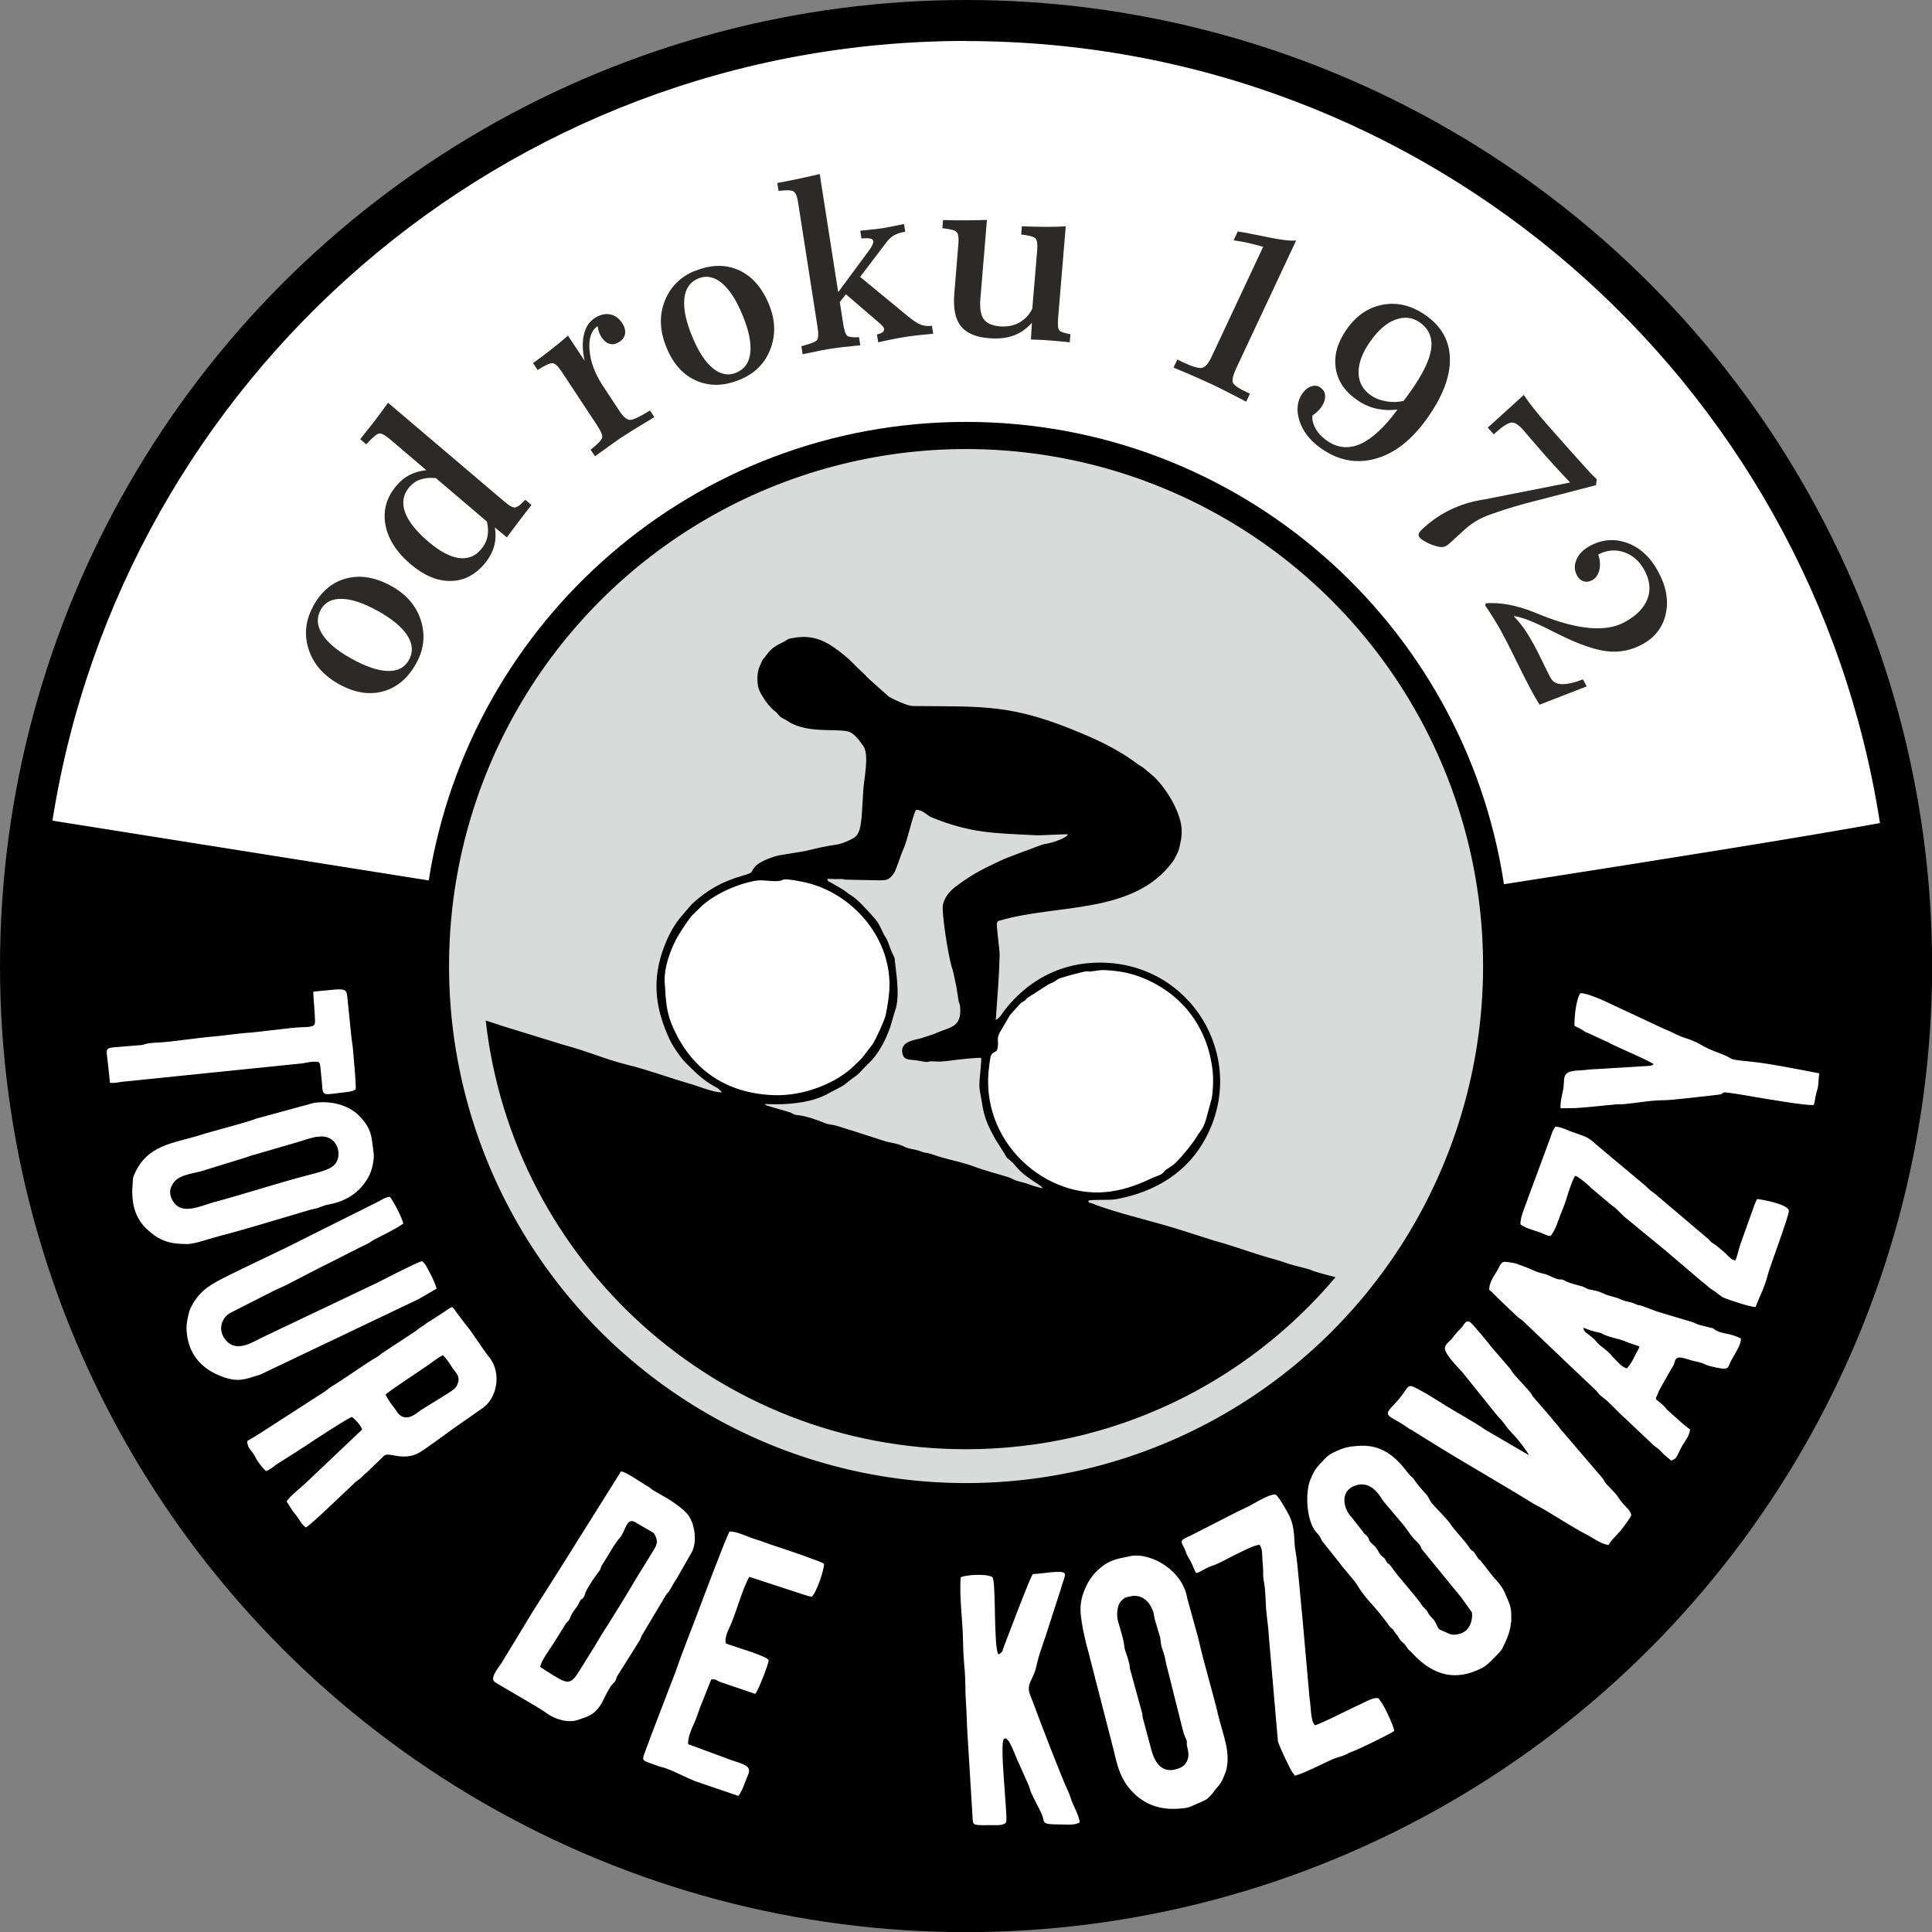 <?xml version="1.0" encoding="UTF-8"?>
<!DOCTYPE svg PUBLIC "-//W3C//DTD SVG 1.1//EN" "http://www.w3.org/Graphics/SVG/1.1/DTD/svg11.dtd">
<!-- Creator: CorelDRAW X6 -->
<svg xmlns="http://www.w3.org/2000/svg" xml:space="preserve" width="144.434mm" height="144.434mm" version="1.1" style="shape-rendering:geometricPrecision; text-rendering:geometricPrecision; image-rendering:optimizeQuality; fill-rule:evenodd; clip-rule:evenodd"
viewBox="0 0 14443 14443"
 xmlns:xlink="http://www.w3.org/1999/xlink">
 <rect x="0" y="0" width="14443" height="14443" fill="#808080" stroke="none"/>
 <defs>
  <style type="text/css">
   <![CDATA[
    .str0 {stroke:#000000;stroke-width:20}
    .fil3 {fill:none}
    .fil0 {fill:#000000}
    .fil1 {fill:#D9DADA}
    .fil2 {fill:#FEFEFE}
    .fil4 {fill:#2B2A29;fill-rule:nonzero}
   ]]>
  </style>
 </defs>
 <g id="Vrstva_x0020_1">
  <circle class="fil0" cx="7222" cy="7222" r="7222"/>
  <circle class="fil1 str0" cx="7222" cy="7222" r="3875"/>
  <path class="fil2" d="M7222 307c3456,0 6319,2535 6832,5846 -607,110 -1687,282 -2811,457 -295,-1956 -1983,-3456 -4021,-3456 -2029,0 -3710,1485 -4017,3428l-2813 -447c521,-3303 3380,-5829 6829,-5829z"/>
  <path class="fil2" d="M11298 12127c0,-109 2,-107 -50,-223 -22,-49 -55,-84 -85,-116l-88 -113c-25,-31 -9,3 -45,-56 -24,-40 -20,-10 -48,-53 -28,-44 -117,-137 -135,-167 -24,-40 -110,-122 -142,-160 -13,-15 -26,-45 -38,-63 -4,-6 -56,-56 -92,-110 -15,-23 -4,-8 -24,-27 -11,-10 -16,-16 -24,-26 -98,-129 -201,-218 -377,-204 -72,5 -104,14 -162,40 -65,30 -68,42 -114,88 -34,34 -55,67 -78,124 -42,103 -28,316 46,396 29,31 23,28 40,61l134 168c26,38 115,134 134,169 45,80 123,151 179,225 16,22 29,35 44,57 36,53 28,24 47,54 29,47 13,9 41,59 14,24 33,31 48,53 36,52 11,15 47,54 135,146 290,214 485,130 11,-5 19,-9 35,-16 42,-19 103,-86 133,-119 26,-28 20,-27 38,-62 19,-36 48,-113 48,-161zm471 -4459c17,9 52,25 69,37 22,15 5,7 37,19l151 70c40,25 273,120 336,161 -7,5 2,3 -17,10 -10,4 -17,3 -28,4l-378 23c-41,0 -87,8 -132,10 -147,5 -103,61 -123,153 -9,43 -20,80 -18,130l79 -1c65,2 250,-21 336,-28 21,-2 40,0 61,-2 101,-9 194,-29 296,-29 61,0 314,-31 404,-41 47,-5 20,-9 46,-17 17,-5 189,27 222,32 67,11 402,70 449,61 10,-28 12,-70 25,-108 13,-39 9,-80 16,-128 -140,-27 -373,-74 -507,-87 -211,-21 -107,-15 -234,-62 -139,-51 -123,-61 -207,-96 -38,-16 -66,-21 -106,-39 -40,-18 -62,-32 -103,-47l-404 -189c-40,-20 -179,-83 -225,-79 -34,50 -45,186 -44,242zm-403 1485c43,33 127,50 166,68 25,11 31,16 60,19 24,-34 36,-55 53,-104 14,-41 28,-74 44,-114 21,-52 58,-194 87,-232 21,4 79,54 101,73 8,7 8,9 19,19l157 132c8,6 15,10 22,16 23,19 55,58 95,88l280 230c17,16 25,20 41,35l235 200c28,20 51,46 82,64 30,17 52,45 87,58 41,16 186,65 229,66 21,-58 72,-158 89,-233 12,-54 162,-450 160,-486 -2,-52 -223,-89 -238,-88 -16,30 -30,73 -42,107l-83 232c-8,27 -27,97 -36,120 -35,-3 -59,-42 -83,-61 -30,-24 -55,-49 -80,-64 -24,-14 -18,-12 -37,-33l-399 -338c-49,-40 -17,-7 -78,-66l-360 -301c-72,-69 -96,-65 -195,-102 -37,-14 -79,-36 -115,-35 -27,40 -20,36 -37,82l-167 451c-13,43 -62,147 -56,196zm63 1725l-329 -192c-71,-52 -239,-142 -329,-201l-109 -67c-181,-98 -91,-69 -253,95 -80,81 -8,71 113,159 22,16 32,17 51,31l202 125c39,23 67,41 102,62l411 244c36,22 70,43 102,62 37,21 63,41 103,61 84,43 264,162 362,212 63,32 110,73 170,81 14,-29 71,-85 89,-106 8,-9 81,-105 81,-117 -4,-32 -42,-64 -59,-83 -37,-42 -37,-54 -60,-79 -23,-25 -43,-44 -67,-71 -17,-20 -13,-20 -27,-41l-291 -340c-26,-27 -40,-52 -63,-76 -15,-15 -18,-23 -31,-38l-129 -149c-17,-18 -16,-27 -31,-44 -22,-26 -45,-51 -65,-73 -16,-18 -55,-59 -65,-74 -13,-19 -12,-22 -29,-40l-131 -152c-14,-20 -146,-181 -161,-186 -25,-8 -32,6 -43,21 -14,21 -15,22 -32,38 -26,25 -40,48 -64,75 -17,19 -59,45 -41,85 20,47 92,122 126,158l250 311c23,30 42,43 64,75 32,47 66,77 96,112 17,21 85,106 88,125zm-297 -1237c30,24 55,54 82,79l126 120c18,17 29,21 46,36l403 384c10,7 0,-1 10,9l139 132c15,21 19,27 40,42 57,42 113,109 172,161l210 199c21,18 30,21 46,36 16,16 25,28 41,41 20,16 29,25 47,39 46,-19 33,-19 77,-102 18,-35 61,-81 63,-132 -22,-10 -126,-106 -163,-139 -17,-15 -17,-20 -30,-33 -78,-76 -72,-29 -38,-118l86 -153c38,-64 16,-21 34,-72 16,-45 83,-8 142,5 91,19 68,25 120,38 146,36 128,18 154,-37 8,-16 21,-36 30,-53 17,-31 45,-73 46,-116 -81,-45 -146,-31 -197,-68 -16,-11 1,-3 -16,-10l-100 -25c-26,-9 -37,-17 -59,-23l-257 -77c-33,-12 -87,-34 -123,-45 -14,-4 -9,0 -24,-5 -9,-3 -18,-8 -30,-13 -22,-8 -47,-10 -69,-18 -21,-7 -41,-18 -60,-23 -127,-35 -54,-18 -127,-44 -23,-8 -41,-10 -65,-15 -31,-6 -32,-15 -59,-24 -36,-11 -88,-20 -129,-42 -33,-18 -26,-5 -56,-13 -16,-4 -41,-15 -58,-23 -36,-16 -24,-12 -66,-22 -38,-9 -79,-32 -119,-46 -68,-24 -55,-26 -133,-37 -52,-8 -48,21 -84,79 -20,32 -50,77 -51,123zm1028 589c18,-14 44,-57 54,-79l19 -38c11,-18 16,-25 23,-48 -30,-10 -74,-23 -103,-36 -47,-21 -91,-23 -158,-50 -30,-12 -18,-14 -49,-19 -40,-7 -76,-22 -109,-34 6,47 42,36 111,119 13,15 29,23 45,37 64,53 33,32 79,78 21,21 55,62 88,69zm-3218 1530c31,-6 71,-39 115,-53 57,-18 115,-54 175,-83 41,-19 147,-77 185,-75 21,33 17,57 20,105 3,43 7,74 6,117 -1,29 10,71 13,104 4,41 5,78 7,119 3,78 18,153 22,233l68 788c3,25 86,201 110,237 11,16 5,0 15,22 48,-7 209,-88 278,-120 34,-15 70,-22 102,-36 25,-11 14,-11 42,-20 55,-19 288,-133 323,-158 -5,-42 -79,-197 -104,-225 -14,-16 -7,-21 -29,-21 -32,0 -86,30 -118,45 -45,22 -75,35 -115,55 -71,34 -149,76 -227,104 -34,-38 -27,-122 -40,-201l-53 -597c-11,-98 -38,-439 -51,-496 -18,-83 3,-181 -55,-287 -16,-30 -75,-136 -96,-144 -26,-10 -134,50 -159,65 -52,31 -108,52 -159,80l-313 160c-111,48 -66,43 -37,129 9,28 21,39 37,71 11,22 26,65 38,81zm-1222 9c-28,44 -178,444 -212,532 -15,38 -9,51 -44,67 -38,-52 -16,-541 -45,-578 -44,-28 -201,-17 -237,1 -12,145 15,324 17,468 1,74 6,157 13,230 7,79 3,158 9,236 6,72 6,155 11,229l38 622c5,79 -12,68 190,68 21,0 52,-5 61,-21 16,-31 -52,-591 -16,-623 35,-31 80,119 113,185l70 157c10,22 13,42 21,61l50 101c7,11 17,33 25,50 35,71 -16,85 143,85 70,0 98,7 144,-14 -2,-50 -50,-132 -62,-169 -9,-26 -10,-34 -22,-60 -56,-120 -217,-540 -269,-682 -15,-40 -36,-75 -23,-120 10,-34 36,-74 46,-112 36,-150 29,-109 73,-243l115 -356c26,-100 64,-132 -14,-132 -73,0 -127,14 -194,16zm728 -135c-104,20 -165,28 -255,117 -28,28 -59,74 -76,113 -55,122 -43,192 -21,316 5,28 28,129 36,152l192 746c22,95 45,193 102,270 92,124 221,186 386,173 79,-6 73,-9 142,-39 59,-25 79,-30 131,-103 18,-25 31,-25 59,-86l20 -50c41,-138 -23,-280 -53,-405 -46,-195 -106,-383 -154,-595l-82 -297c-33,-204 -268,-343 -427,-313zm10 299c-39,7 -49,6 -78,37 -30,32 -32,99 -25,138l39 138c19,78 -1,43 33,138 4,13 10,34 14,49 7,26 1,27 8,48l87 317c7,24 3,24 6,40l58 216c18,79 58,194 170,177 27,-4 62,-16 81,-34 39,-38 38,-86 25,-135 -14,-56 14,-12 -22,-90 -4,-9 -7,-22 -12,-40l-115 -458c-11,-36 -13,-63 -22,-98 -8,-28 -20,-52 -26,-88 -4,-22 -2,-31 -7,-50l-40 -135c-10,-43 -2,-43 -28,-93 -29,-55 -82,-89 -147,-78zm-2937 1491c30,-37 50,-108 71,-155 37,-83 -61,-81 -189,-135l-258 -95c-6,-60 39,-141 56,-184 7,-18 14,-40 22,-61 4,-11 7,-17 9,-26l85 -213c43,-4 27,7 85,25l244 83c26,-31 103,-234 100,-251 -5,-31 -266,-104 -319,-126 -14,-48 22,-106 41,-153 35,-85 72,-211 105,-286 11,-25 18,-42 29,-59l346 113c28,10 102,34 120,36 35,-31 93,-197 92,-247 -24,-18 -286,-107 -346,-126 -64,-20 -117,-43 -179,-61 -42,-13 -138,-60 -182,-53 -29,52 -215,547 -234,598 -52,139 -123,314 -170,453l-189 492c-3,9 -3,9 -6,18l-7 19c-10,24 -19,50 -29,78 -16,44 -15,51 24,66 33,13 41,14 69,25 28,11 47,12 77,24 69,26 153,72 219,96l314 107zm-878 -2425l-325 518c-27,42 -53,87 -80,128l-163 258c-31,47 -53,84 -84,131l-238 392c-14,26 -89,108 -60,143 11,14 331,191 393,238 59,44 159,77 236,50 69,-24 129,-35 183,-138 19,-38 51,-107 77,-132 31,-29 16,-33 39,-68l163 -259c7,-15 9,-23 15,-35l179 -300c10,-15 14,-16 23,-28 18,-27 27,-53 59,-98l114 -200c35,-73 23,-188 -21,-261 -29,-49 -125,-113 -173,-142 -12,-7 -20,-10 -33,-18l-67 -39c-13,-9 -12,-12 -29,-22 -50,-28 -166,-112 -207,-117zm-605 1462l39 26c173,109 184,121 265,-14 33,-55 66,-104 99,-159 33,-55 66,-111 101,-164l99 -159c34,-57 66,-107 99,-165l149 -242c21,-36 30,-58 11,-101 -11,-24 -18,-26 -18,-26l-136 -79c-64,-35 -69,70 -114,120 -38,41 -89,138 -127,195 -19,28 -9,21 -18,41l-55 76c-16,25 -32,51 -47,78 -12,22 -9,26 -18,45 -19,38 -18,2 -42,58 -11,26 -42,50 -63,103 -11,28 -15,24 -29,39l-99 159c-28,43 -85,119 -97,171zm-1695 -5048c-4,27 12,147 12,228 0,49 -69,31 -178,44l-297 34c-96,5 -184,21 -289,30 -109,9 -313,40 -397,44 -122,5 -107,18 -145,20l-205 17c-62,8 -47,23 -37,121l15 144c32,3 63,-4 92,-8l1331 -136c45,-3 53,-14 113,-14 43,0 32,12 44,109 17,145 -15,144 138,124 44,-6 89,-6 119,-26 4,-55 -15,-223 -20,-298 -2,-27 -9,-62 -12,-92l-31 -306c-5,-51 -23,-54 -86,-51l-167 16zm-949 2503c0,183 93,302 241,365 104,44 164,44 262,10 19,-7 34,-9 49,-15l1143 -545c58,-25 122,-68 174,-97 -1,-20 -34,-90 -45,-110 -22,-38 -32,-74 -64,-96 -42,11 -276,132 -333,161l-837 398c-88,40 -210,131 -295,33 -69,-81 -27,-174 34,-206l313 -159c29,-16 60,-27 95,-44 66,-33 120,-62 178,-92 63,-33 118,-60 176,-89l179 -91c30,-17 54,-25 89,-44 21,-11 24,-17 43,-27 64,-33 168,-84 218,-120 -2,-36 -79,-179 -99,-201 -35,1 -71,29 -105,45l-517 258c-209,108 -424,203 -630,308 -108,55 -183,105 -241,226 -11,24 -27,99 -27,131zm454 855c1,61 35,68 62,124 15,32 58,85 78,103 34,-13 52,-30 77,-49l162 -103c27,-19 53,-33 80,-52 15,-12 311,-204 324,-201 25,17 68,65 76,94l-422 400c-28,28 -123,101 -142,138l48 75c8,11 12,13 20,24 33,42 35,61 74,95 23,-8 152,-131 170,-148l204 -193c24,-18 25,-17 46,-37 16,-16 26,-25 43,-39l125 -121c38,-27 135,42 253,-17 48,-24 267,-190 285,-200l189 -132c116,-73 153,-267 58,-385 -54,-67 -128,-189 -182,-252l-46 -61c-30,-36 -25,-41 -50,-63 -18,7 -26,13 -47,28l-118 77c-31,14 -27,21 -72,48 -20,12 -24,21 -48,35l-236 155c-18,13 -23,20 -47,34 -93,54 -227,153 -336,219 -24,15 -25,20 -47,35l-479 309c-36,22 -68,43 -102,62zm1035 -346c4,18 47,79 62,97 28,35 37,71 91,74 48,2 97,-47 108,-53l202 -125c49,-32 66,-41 79,-85 14,-51 -23,-76 -44,-109 -16,-26 -50,-77 -70,-92 -17,3 -84,54 -105,69 -58,41 -295,196 -323,224zm-1894 -1511c0,105 30,199 105,271 102,97 181,115 308,115 55,0 179,-45 247,-62 84,-21 163,-45 242,-67l418 -124c23,-8 39,-8 66,-16 12,-4 34,-14 54,-20 23,-6 42,-9 62,-14 114,-28 207,-93 265,-201 25,-46 44,-129 37,-177 -16,-124 -13,-179 -107,-277 -82,-85 -225,-117 -344,-96l-425 116c-94,36 -306,87 -423,124 -191,61 -392,68 -489,292 -13,31 -10,24 -13,61l-4 76zm1384 -417c-74,14 -118,34 -178,50l-265 77c-32,9 -53,14 -86,27l-347 107c-123,27 -188,39 -219,120 -12,32 -5,62 8,89 63,127 210,48 314,20 232,-62 481,-145 704,-202 44,-11 136,-35 170,-57 3,-2 12,-9 15,-10 86,-68 36,-248 -116,-219zm7775 2604c-139,34 -106,177 -47,238l86 109c16,27 12,14 30,33 33,35 -5,21 57,75 24,21 31,53 56,77 22,21 14,3 30,33 20,36 13,11 33,36l54 72c27,34 159,187 178,219 13,22 15,20 29,34 16,15 14,18 26,37 18,30 39,37 56,75 24,52 18,38 70,62 42,20 53,26 105,13 97,-24 98,-140 92,-161l-81 -114c-1,-1 -2,-2 -3,-3l-289 -353c-11,-21 -4,-17 -22,-40 -20,-25 -39,-37 -63,-70 -16,-23 -39,-56 -56,-76l-147 -174c-12,-12 -74,-152 -196,-122z"/>
  <path class="fil2" d="M5837 6583c-60,13 -127,-10 -189,1 -146,25 -326,110 -419,205 -17,17 -33,33 -51,50 -28,27 -101,140 -124,184 -42,79 -92,212 -85,322 10,149 11,223 66,345 134,293 377,482 745,497 242,10 484,-100 603,-218 49,-48 52,-45 96,-105 15,-21 27,-33 44,-57 24,-34 90,-183 98,-217 12,-58 22,-117 27,-181 27,-391 -275,-734 -630,-813 -30,-7 -124,-26 -158,-21 -9,1 -23,9 -23,9zm2320 680c-19,1 -25,-5 -53,1 -23,5 -181,44 -199,58 -40,30 -29,17 -69,38l-157 101c-14,13 -7,12 -26,24 -16,10 -16,7 -29,21l-74 83 -77 131c-22,47 -10,46 -13,95 -3,54 -20,41 -41,60 -17,15 -19,54 -23,84 -86,574 428,1020 909,948 121,-18 215,-56 314,-103 22,-10 53,-17 70,-31 33,-27 -13,-3 74,-59 45,-30 156,-169 180,-211 29,-50 52,-61 73,-135l42 -153c11,-62 14,-140 8,-203 -36,-351 -250,-599 -544,-710 -88,-33 -174,-46 -267,-50 -33,-2 -71,8 -97,9z"/>
  <path class="fil0" d="M5395 8166c-59,2 -173,-46 -240,-65 -156,-45 -310,-103 -469,-142 -154,-38 -311,-106 -466,-146l-467 -144c-15,-5 -71,-24 -122,-40 202,1803 1732,3205 3590,3205 1109,0 2100,-500 2763,-1286 -54,-15 -147,-36 -197,-59l-119 -31c-43,-11 -77,-26 -120,-38 -43,-12 -75,-21 -117,-34 -116,-36 -241,-81 -354,-111l-235 -75c-198,-65 -509,-134 -682,-205 -27,-11 -16,6 -25,-19 40,-12 155,-1 214,-12 291,-56 534,-200 673,-473 302,-591 -119,-1295 -800,-1295 -298,0 -540,137 -709,352 -20,25 -40,65 -69,76 11,-161 25,-320 29,-482 1,-46 -28,-229 -19,-245 11,-17 -1,-9 23,-16 425,-125 999,-42 1291,-441 12,-16 23,-41 33,-61 16,-30 16,-48 23,-78 7,-31 10,-51 10,-85 2,-134 -116,-325 -211,-413l-79 -66c-12,-8 -20,-11 -31,-19 -123,-94 -267,-169 -409,-228 -542,-233 -757,-206 -1286,-212 -43,-5 -143,-51 -176,-72l-153 -137c-32,-37 -65,-62 -98,-97 -48,-50 -104,-96 -161,-135 -88,-61 -179,-89 -293,-69 -46,8 -36,4 -69,25 -25,16 -90,35 -134,98 -40,58 -21,11 -55,90 -21,49 -20,110 -10,158 7,33 49,98 72,125 18,21 27,33 50,51 40,32 20,36 80,65 12,6 20,13 31,19 150,91 391,39 458,77 36,20 71,68 94,101 47,69 3,250 -1,341l-11 183c-8,61 -10,118 -45,152 -22,21 -104,55 -137,60 -87,12 -158,29 -240,49l-189 31c-45,7 -141,44 -172,72 -63,56 -3,52 -113,83 -151,43 -265,110 -374,211l-90 105c-58,72 -101,162 -133,258 -76,233 -42,434 56,647 22,48 83,138 117,172 64,64 131,132 213,177 12,7 20,11 32,18l28 26zm442 -1583c-60,13 -127,-10 -189,1 -146,25 -326,110 -419,205 -17,17 -33,33 -51,50 -28,27 -101,140 -124,184 -42,79 -92,212 -85,322 10,149 11,223 66,345 134,293 377,482 745,497 242,10 484,-100 603,-218 49,-48 52,-45 96,-105 15,-21 27,-33 44,-57 24,-34 90,-183 98,-217 12,-58 22,-117 27,-181 27,-391 -275,-734 -630,-813 -30,-7 -124,-26 -158,-21 -9,1 -23,9 -23,9zm2320 680c-19,1 -25,-5 -53,1 -23,5 -181,44 -199,58 -40,30 -29,17 -69,38l-157 101c-14,13 -7,12 -26,24 -16,10 -16,7 -29,21l-74 83 -77 131c-22,47 -10,46 -13,95 -3,54 -20,41 -41,60 -17,15 -19,54 -23,84 -86,574 428,1020 909,948 121,-18 215,-56 314,-103 22,-10 53,-17 70,-31 33,-27 -13,-3 74,-59 45,-30 156,-169 180,-211 29,-50 52,-61 73,-135l42 -153c11,-62 14,-140 8,-203 -36,-351 -250,-599 -544,-710 -88,-33 -174,-46 -267,-50 -33,-2 -71,8 -97,9zm-1971 -695c-6,23 27,27 48,43l64 37c26,15 30,25 59,42 55,33 114,101 156,147 43,48 50,54 81,121 32,69 27,32 64,138 6,17 29,62 30,68l9 82c10,79 22,196 4,277 -6,27 -17,51 -23,78l-23 77c-7,20 -20,53 -29,73 -28,64 -71,136 -118,184 -18,18 -34,32 -50,50 -28,30 -45,51 -79,72 -9,6 -20,15 -29,22 -24,18 -36,31 -58,43l-99 52c-16,10 -18,10 -33,17 -27,12 -44,19 -74,28 -103,31 -246,42 -367,34 22,24 -20,-8 14,12l177 52c31,17 25,16 65,21 59,7 141,37 194,59 22,9 46,9 73,16 40,10 81,26 125,38l258 83c45,11 95,17 133,37 41,22 84,18 127,37 22,10 38,8 66,16 22,6 44,15 67,22 88,26 181,44 265,75 81,31 169,52 254,79 25,8 33,16 58,25 26,9 45,12 69,19 42,14 87,33 134,38 -43,-42 -132,-76 -204,-164 -12,-15 -29,-32 -44,-45 -11,-10 -16,-10 -24,-20 -6,-8 -4,-5 -9,-16l-78 -124c-53,-98 -81,-152 -99,-274 -9,-60 -23,-93 -17,-165 3,-28 15,-157 12,-164 -6,-8 -179,12 -193,14 -36,5 -77,10 -110,12 -23,1 -41,-2 -64,-2 -26,0 -31,5 -42,5 -18,-1 -71,-13 -102,-15 -45,-3 -70,-9 -78,-49 -16,-79 63,-96 127,-110 22,-5 63,-21 91,-29 40,-13 54,-23 90,-35 95,-31 130,-62 124,-167 -2,-37 -6,-22 -12,-52l-17 -109c-7,-35 -15,-66 -21,-98 -6,-27 -7,-26 -14,-48 -24,-78 -79,-415 -64,-469 17,-61 55,-102 106,-139 134,-98 197,-125 351,-198l128 -49c45,-14 155,-61 178,-63 36,-3 160,-41 171,-72 -43,-2 -219,10 -239,7 -311,-16 -483,-13 -779,-133 -38,-15 -67,-58 -117,-57 -25,32 -63,224 -96,295 -19,40 -54,155 -69,177 -43,62 -63,56 -163,54l-200 -4c-39,-7 -19,-5 -64,-4l-71 -2z"/>
  <path class="fil4" d="M2397 4560c-32,58 -28,118 12,181 40,63 113,125 219,183 107,60 197,90 271,92 74,2 127,-26 158,-82 32,-58 29,-119 -11,-182 -40,-63 -113,-124 -220,-184 -106,-59 -197,-90 -271,-91 -74,-2 -127,26 -158,82zm-56 -29c63,-113 147,-182 252,-208 105,-26 217,-7 336,60 111,62 184,148 218,257 34,109 22,216 -36,320 -62,111 -145,181 -249,209 -104,28 -214,9 -329,-55 -116,-65 -191,-152 -226,-261 -35,-109 -23,-217 35,-322z"/>
  <path id="1" class="fil4" d="M3257 3574c-42,-4 -80,-1 -113,10 -33,11 -60,30 -83,56 -47,55 -58,117 -34,187 24,69 83,144 176,223 83,71 158,111 225,121 67,10 123,-11 167,-63 25,-30 42,-61 49,-96 7,-34 6,-72 -4,-113l-383 -326zm-349 -296c-32,-27 -57,-40 -74,-37 -17,2 -50,30 -96,81l-45 -39c33,-41 67,-84 102,-129 35,-46 70,-93 106,-143l870 739c37,32 64,46 81,43 17,-2 42,-21 75,-57l46 39c-28,36 -57,74 -88,114 -30,40 -62,83 -96,128l-90 -74c9,50 7,98 -6,143 -13,45 -37,88 -72,130 -72,84 -157,127 -255,127 -98,1 -197,-41 -296,-125 -107,-91 -170,-190 -189,-297 -19,-107 9,-204 84,-292 29,-34 61,-60 96,-78 35,-18 77,-31 126,-36l-278 -237z"/>
  <path id="2" class="fil4" d="M4195 2773c-25,-38 -47,-57 -65,-58 -19,-1 -56,16 -111,51l-34 -52c46,-32 91,-66 134,-100 44,-34 86,-69 127,-105l125 189c-17,-75 -19,-141 -6,-196 13,-56 39,-96 79,-123 39,-26 78,-36 115,-29 38,7 68,28 92,65 18,27 25,53 22,78 -3,25 -17,45 -40,61 -26,17 -50,23 -73,17 -23,-5 -44,-22 -63,-50 -8,-12 -14,-25 -19,-38 -5,-14 -8,-29 -10,-45l-1 1c-47,31 -67,90 -60,178 7,88 40,176 99,266l126 191c28,43 54,64 78,65 24,0 73,-23 149,-70l33 49c-60,36 -111,67 -150,91 -39,25 -73,46 -101,64 -13,9 -32,22 -57,40 -25,18 -70,50 -136,98l-33 -49c52,-41 81,-71 86,-88 5,-17 -6,-47 -35,-91l-272 -412z"/>
  <path id="3" class="fil4" d="M5220 2082c-61,25 -96,75 -104,150 -8,74 11,168 57,280 46,113 98,193 155,240 57,47 116,59 176,34 62,-26 97,-75 105,-149 8,-74 -11,-168 -58,-281 -46,-113 -98,-192 -155,-240 -57,-47 -116,-59 -176,-34zm-25 -56c119,-49 228,-51 327,-7 99,45 174,130 226,255 49,118 52,230 11,336 -41,107 -117,183 -228,228 -118,49 -226,51 -325,8 -99,-43 -173,-125 -223,-247 -51,-123 -56,-238 -15,-345 41,-107 116,-184 228,-230z"/>
  <path id="4" class="fil4" d="M5965 1506c-6,-40 -17,-65 -33,-75 -15,-10 -53,-11 -112,-4l-9 -59c42,-8 89,-17 138,-27 50,-10 109,-24 179,-40l138 883 225 -304c13,-17 23,-32 29,-46 7,-14 9,-24 9,-30 -2,-11 -9,-18 -24,-21 -14,-3 -36,-3 -65,0l-9 -58c9,-1 21,-2 36,-4 63,-6 106,-11 130,-15 26,-4 71,-13 135,-26 11,-2 20,-4 26,-6l9 59 -9 1c-28,5 -53,13 -73,24 -20,12 -39,28 -55,49l-200 263 363 299c37,30 68,50 93,59 25,9 52,12 81,7l9 60c-56,5 -100,10 -130,13 -30,4 -55,7 -74,10 -19,3 -44,8 -75,13 -31,6 -75,15 -132,28l-9 -59c19,-4 33,-10 42,-16 9,-7 12,-16 11,-27 -1,-4 -3,-9 -7,-14 -4,-5 -9,-11 -16,-18l-262 -225 -46 58 25 160c8,53 19,84 32,93 13,9 42,12 87,10l9 60c-67,7 -113,12 -140,15 -26,3 -47,6 -62,8 -26,4 -57,9 -92,16 -35,7 -81,16 -137,28l-9 -60c66,-17 105,-32 116,-45 11,-13 13,-45 5,-96l-147 -942z"/>
  <path id="5" class="fil4" d="M7165 1819c3,-44 -1,-72 -14,-85 -13,-13 -48,-22 -106,-28l5 -61c56,2 111,2 166,2 55,0 109,-1 162,-3l-49 589c-6,71 3,122 25,153 22,31 63,49 122,54 53,4 101,-5 143,-28 42,-23 75,-58 98,-104l37 -441c3,-44 -1,-73 -14,-85 -13,-13 -48,-22 -106,-29l5 -61c71,2 131,4 183,4 52,0 100,-1 145,-4l-57 686c-4,50 -1,81 9,92 10,11 38,21 83,28l-5 61c-19,-2 -38,-4 -58,-6 -20,-2 -47,-4 -79,-7 -12,-1 -31,-2 -56,-4 -26,-1 -58,-3 -97,-4l7 -125c-40,45 -86,77 -138,96 -52,19 -114,25 -186,19 -98,-8 -167,-39 -208,-91 -41,-53 -57,-133 -48,-242l31 -378z"/>
  <path id="6" class="fil4" d="M9689 1799l-446 951c-26,56 -35,93 -25,113 10,19 44,42 103,69l23 11 -28 60c-72,-38 -127,-66 -163,-84 -37,-19 -66,-33 -89,-44 -32,-15 -70,-32 -115,-52 -45,-20 -103,-45 -176,-75l28 -60 40 19c72,34 120,48 144,43 25,-4 50,-34 75,-88l383 -817c-42,-12 -81,-22 -117,-30 -36,-8 -71,-14 -104,-18l31 -67c45,7 118,21 218,42 101,21 173,30 217,26z"/>
  <path id="7" class="fil4" d="M10449 3061c-57,8 -111,5 -163,-7 -52,-12 -101,-35 -148,-69 -89,-63 -140,-142 -153,-237 -13,-95 15,-191 83,-287 73,-104 165,-165 274,-184 109,-19 216,9 319,82 117,83 176,191 178,325 2,134 -55,281 -170,443 -115,162 -244,263 -386,302 -143,40 -279,14 -410,-79 -81,-57 -133,-126 -159,-205 -25,-80 -17,-149 24,-206 19,-26 40,-43 66,-51 25,-8 48,-5 68,10 23,16 34,37 34,64 1,27 -10,56 -31,85 -7,9 -15,19 -25,28 -10,10 -23,20 -39,32 -3,32 5,64 24,97 18,33 45,62 81,88 80,57 164,66 252,28 88,-39 182,-125 281,-261zm44 -65c7,-9 14,-18 21,-27 7,-10 18,-24 31,-43 91,-129 143,-235 154,-318 11,-83 -17,-149 -84,-197 -55,-39 -115,-46 -182,-22 -66,24 -129,78 -187,160 -60,84 -90,162 -90,234 0,71 30,128 90,171 32,23 70,38 115,46 45,8 89,7 132,-3z"/>
  <path id="8" class="fil4" d="M11391 2952c25,37 56,80 95,127 38,47 96,114 173,200l63 71c72,81 122,136 148,165 27,29 49,52 67,68l-6 44 -455 118c-53,13 -106,28 -161,44 -54,16 -109,34 -165,54 -41,14 -77,30 -108,48 -31,18 -63,41 -94,69l-24 22c-18,16 -37,33 -57,52 -20,18 -30,28 -32,29 -16,14 -30,23 -42,25 -13,3 -29,2 -49,-3 -26,-7 -51,-16 -78,-30 -26,-13 -43,-25 -51,-34 -10,-11 -13,-22 -8,-33 4,-11 19,-28 45,-50 118,-105 258,-172 422,-201 14,-2 24,-4 31,-5l633 -125c-30,-31 -61,-64 -93,-99 -32,-34 -64,-70 -96,-106 -30,-35 -63,-73 -99,-114 -35,-42 -56,-66 -62,-73 -35,-39 -64,-58 -89,-56 -24,2 -63,26 -115,72l-17 16 -45 -50c16,-14 38,-35 67,-61 29,-26 50,-46 64,-58 20,-18 42,-37 65,-59 24,-21 48,-44 75,-68z"/>
  <path id="9" class="fil4" d="M11318 4609c26,26 50,55 73,87 23,32 47,72 73,118 19,35 43,82 71,140 28,58 47,97 59,117 30,54 107,58 231,11l9 -3 28 52 -353 137c-19,-32 -33,-55 -42,-71 -9,-16 -17,-31 -25,-46 -24,-45 -61,-117 -109,-215 -48,-99 -87,-174 -115,-225 -13,-24 -30,-52 -49,-83 -19,-31 -42,-66 -67,-103l6 -15c52,-4 108,-1 168,10 59,11 121,29 185,54 14,5 33,13 59,24 278,111 486,129 625,53 88,-48 145,-106 171,-174 26,-68 18,-139 -23,-215 -37,-68 -88,-112 -152,-134 -65,-22 -129,-16 -193,17 14,43 16,82 8,117 -9,35 -26,60 -53,75 -22,12 -44,15 -64,9 -20,-6 -36,-20 -49,-42 -21,-39 -23,-78 -5,-120 17,-41 50,-75 99,-102 92,-50 185,-58 281,-23 95,35 172,105 230,212 61,111 80,217 58,317 -22,100 -80,177 -176,229 -81,44 -168,62 -260,52 -93,-10 -214,-52 -365,-127 -15,-7 -37,-18 -66,-33 -124,-63 -213,-97 -267,-103z"/>
 </g>
</svg>
